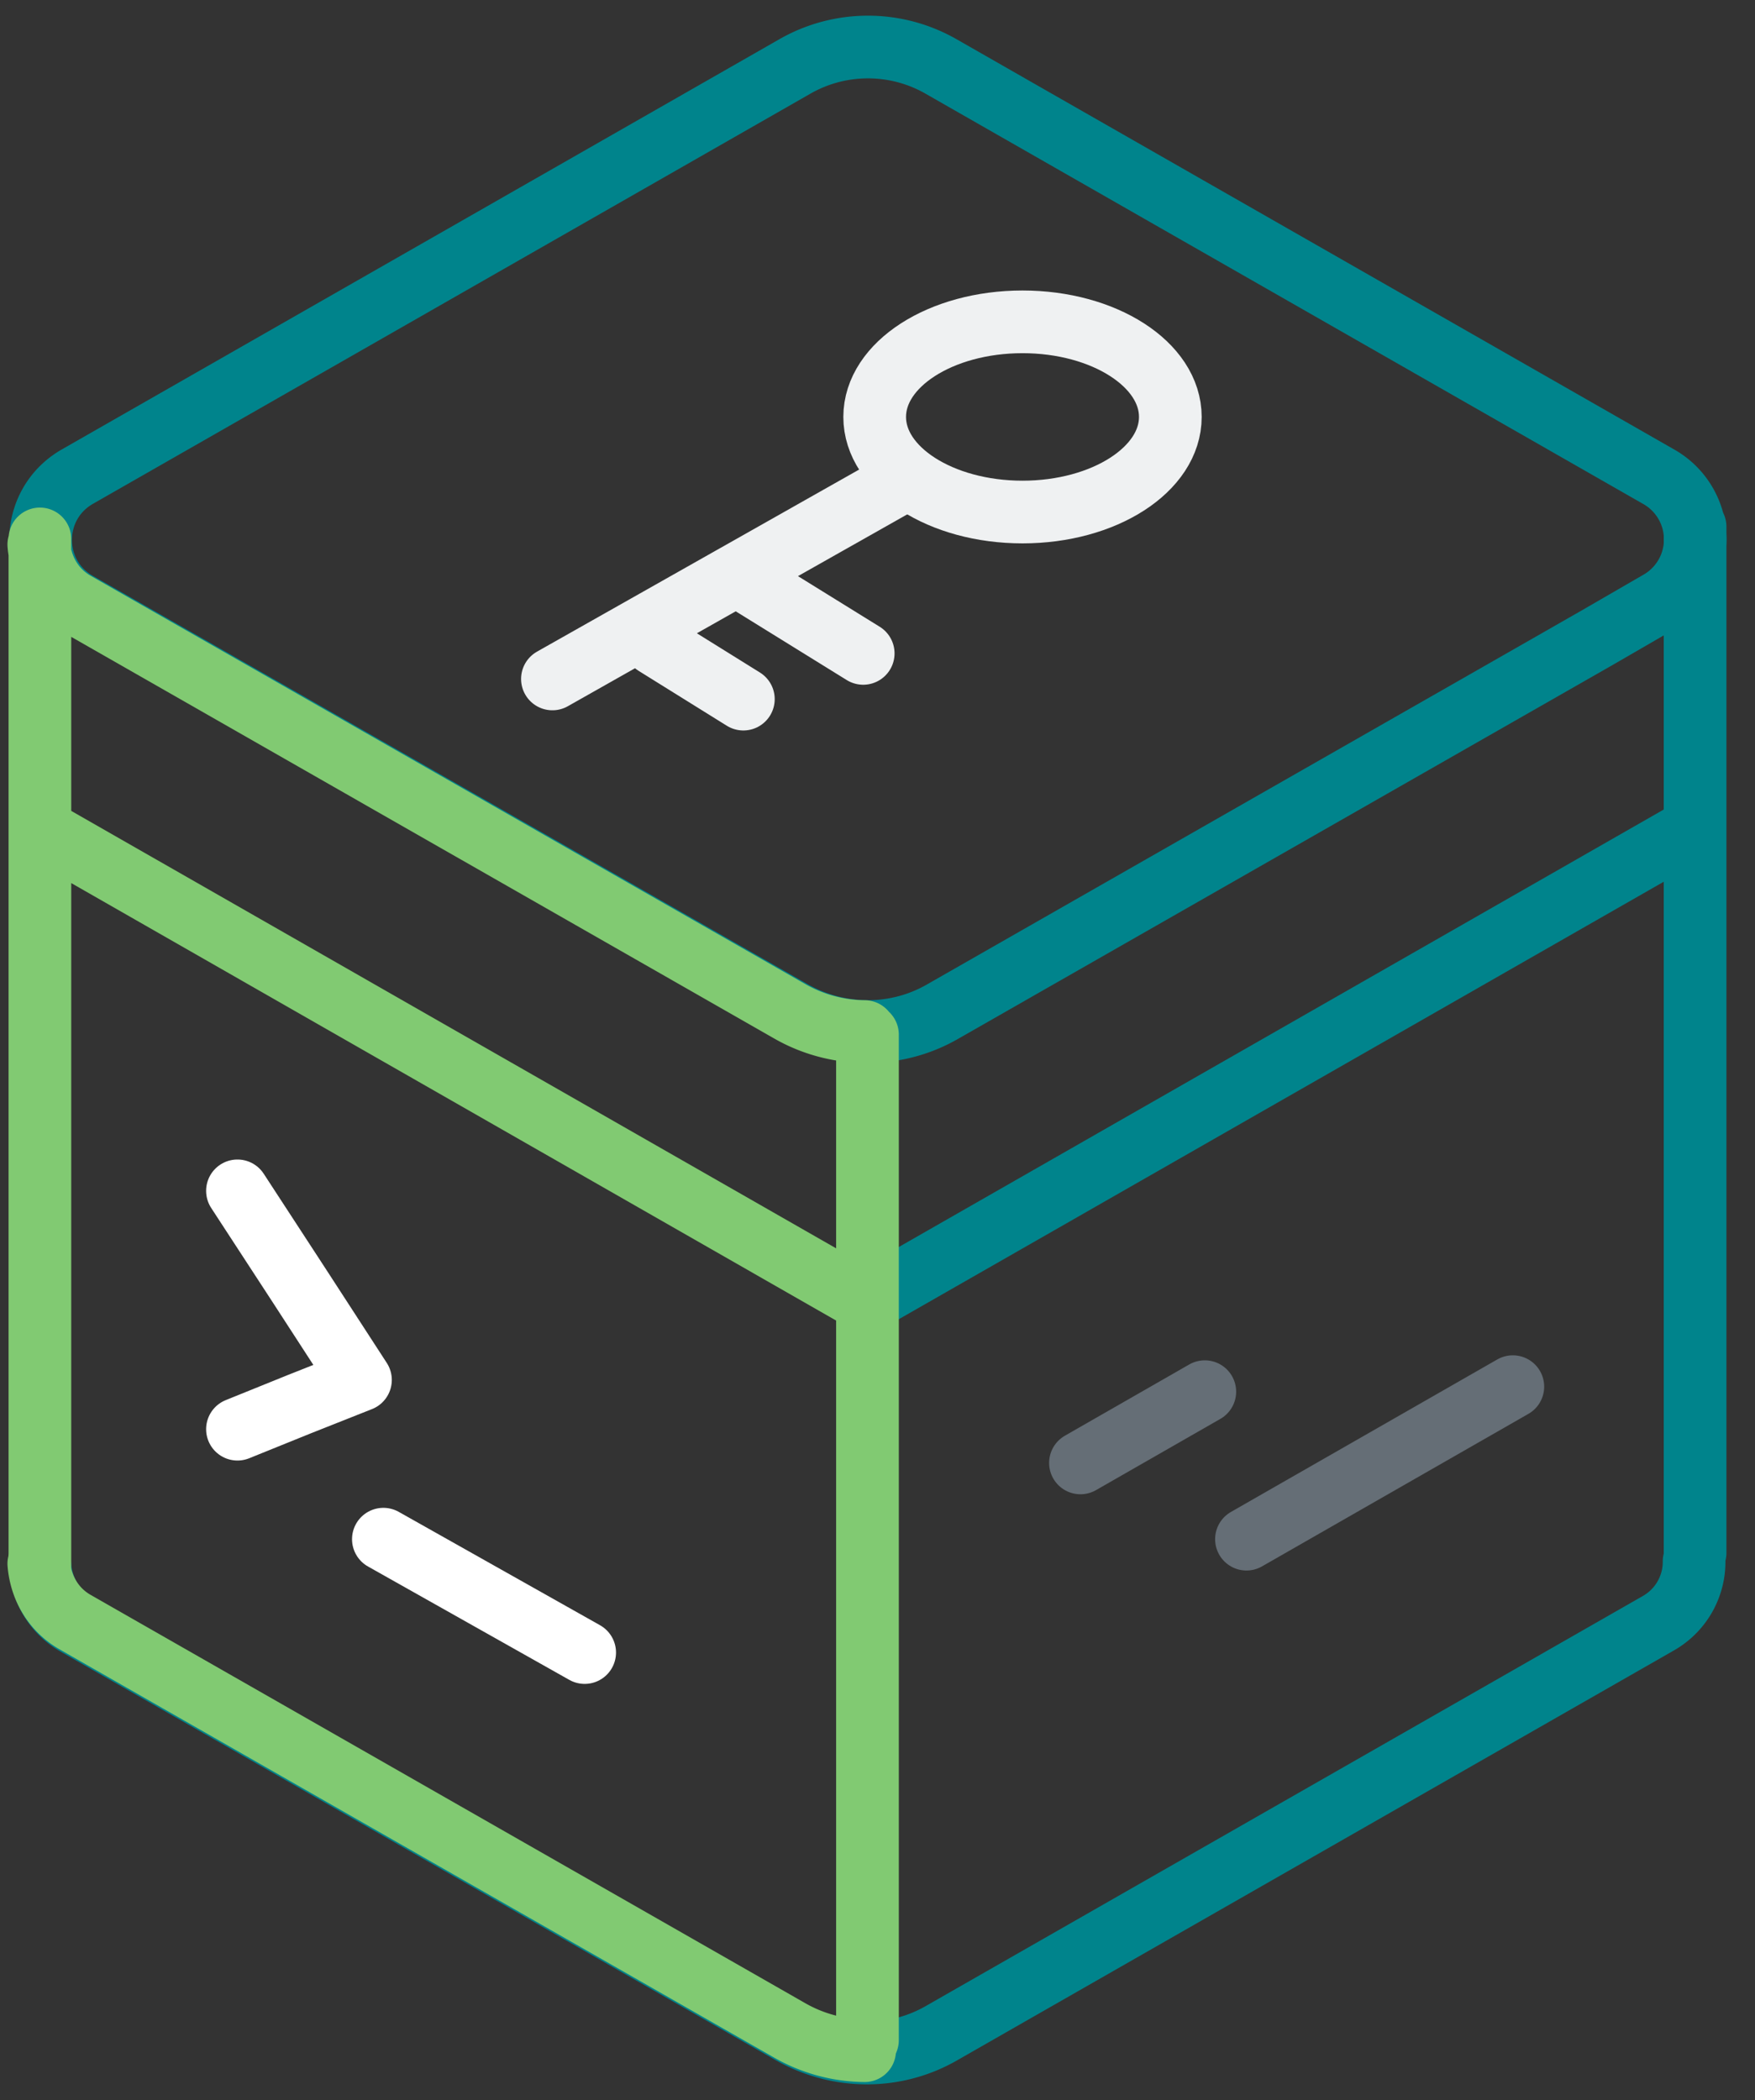 <svg width="56" height="67" fill="none" xmlns="http://www.w3.org/2000/svg"><rect width="100%" height="100%" fill="#333333" stroke="none"/><path d="M54.088 16.804v32.74m-3.123-29.199 1.97-1.14a2.297 2.297 0 0 0 0-3.991L30.045 2.13a4.696 4.696 0 0 0-4.699 0L2.456 15.214c-1.546.9-1.546 3.12 0 4.02l22.8 13.024c1.515.87 3.364.87 4.85 0l20.859-11.913ZM1.273 49.963c.061.72.425 1.44 1.153 1.86l22.799 13.024c1.516.87 3.365.87 4.85 0l22.83-13.053a2.255 2.255 0 0 0 1.152-1.98" stroke="#00848C" stroke-width="2" stroke-miterlimit="10" stroke-linecap="round" stroke-linejoin="round"/><path d="M1.238 49.888c.06.72.424 1.44 1.152 1.86l22.799 13.024a4.893 4.893 0 0 0 2.4.653" stroke="#81CA72" stroke-width="2" stroke-miterlimit="10" stroke-linecap="round" stroke-linejoin="round"/><path d="M53.83 26.555 27.696 41.499" stroke="#00848C" stroke-width="2" stroke-miterlimit="10" stroke-linecap="round" stroke-linejoin="round"/><path d="M1.273 17.194v32.77M27.68 33.009v32.079M1.456 26.555 27.59 41.499M1.238 17.374c.06.72.424 1.44 1.152 1.86l22.799 13.024a4.895 4.895 0 0 0 2.4.653" stroke="#81CA72" stroke-width="2" stroke-miterlimit="10" stroke-linecap="round" stroke-linejoin="round"/><path d="m38.444 44.4-3.968 2.273m13.797-2.433-8.5 4.866" stroke="#656E76" stroke-width="2" stroke-miterlimit="10" stroke-linecap="round" stroke-linejoin="round"/><path d="m12.233 49.106 6.423 3.617M7.577 37.993l1.976 3.03 1.949 3.003-1.949.772-1.976.799" stroke="#fff" stroke-width="2" stroke-miterlimit="10" stroke-linecap="round" stroke-linejoin="round"/><ellipse cx="32.627" cy="13.302" rx="4.717" ry="3.034" transform="rotate(180 32.627 13.302)" stroke="#EFF1F2" stroke-width="2" stroke-miterlimit="10" stroke-linecap="round" stroke-linejoin="round"/><path d="m28.89 15.295-11.263 6.366m9.917-.815-3.824-2.368m0 3.827-2.815-1.752" stroke="#EFF1F2" stroke-width="2" stroke-miterlimit="10" stroke-linecap="round" stroke-linejoin="round"/></svg>
